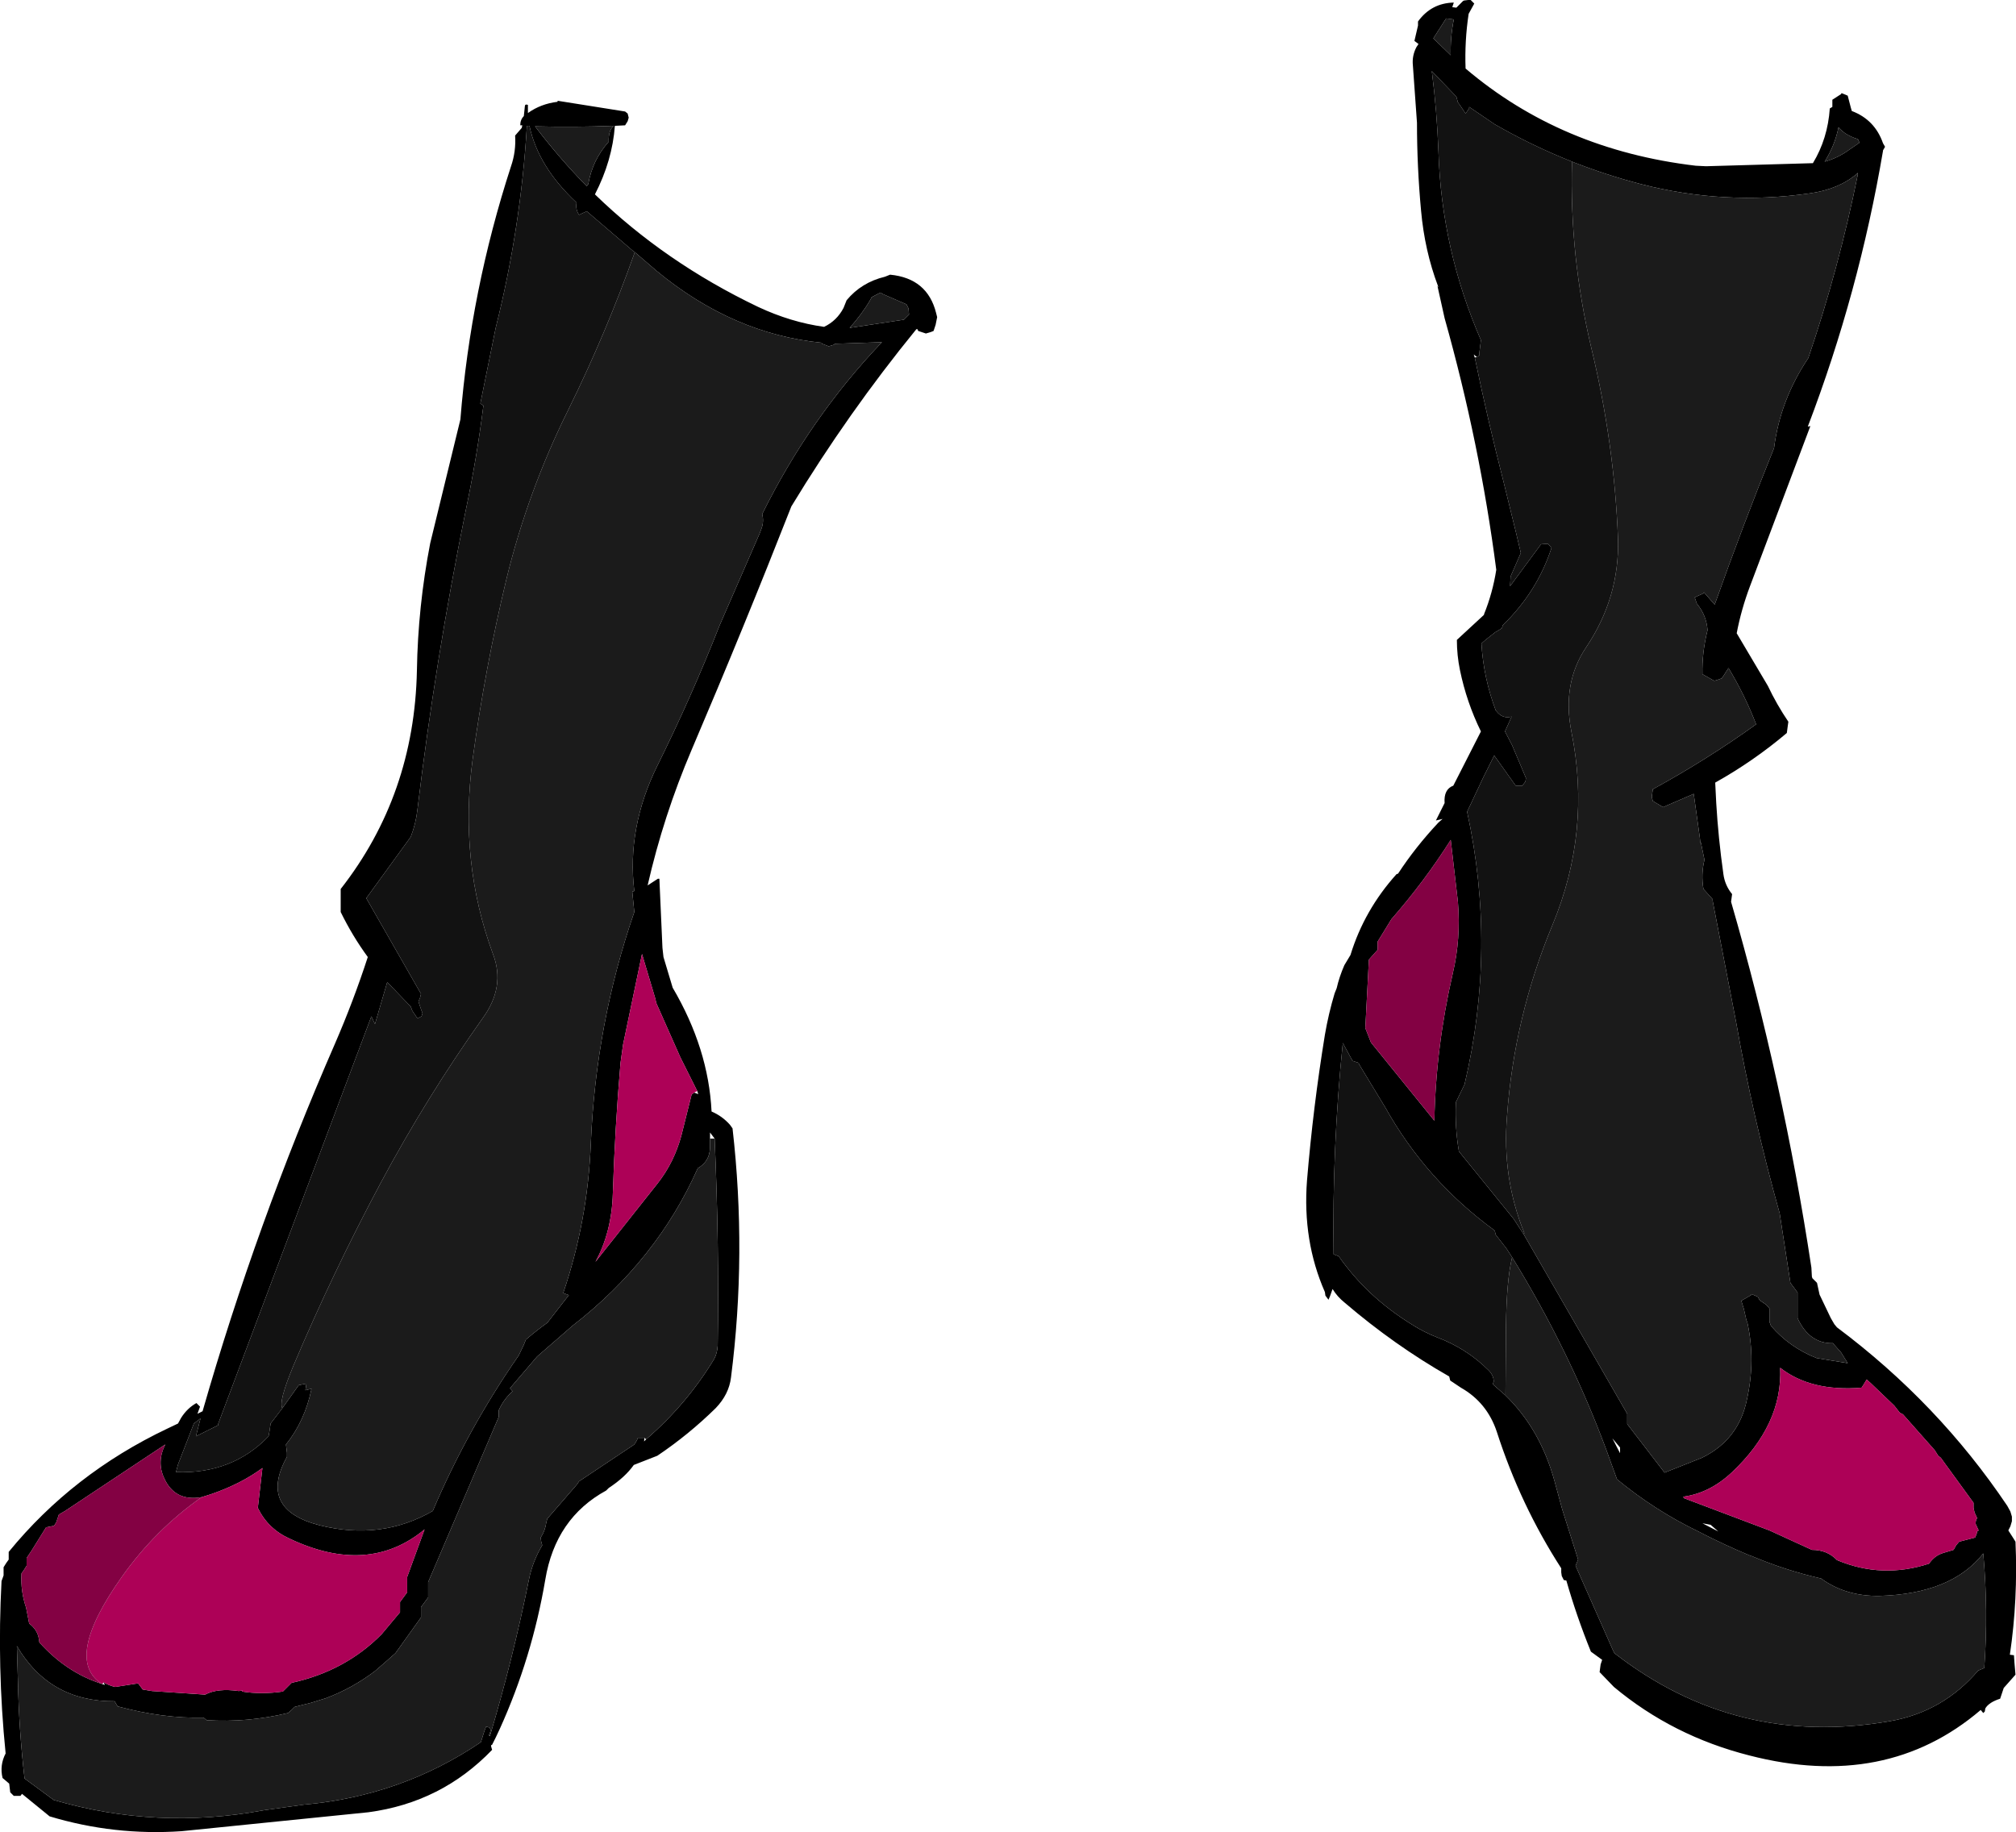<?xml version="1.0" encoding="UTF-8" standalone="no"?>
<svg xmlns:xlink="http://www.w3.org/1999/xlink" height="179.1px" width="197.05px" xmlns="http://www.w3.org/2000/svg">
  <g transform="matrix(1.0, 0.0, 0.0, 1.0, 85.2, 69.15)">
    <path d="M56.75 -68.45 L57.15 -68.4 57.3 -68.55 57.55 -68.8 57.8 -69.05 57.9 -69.1 58.3 -69.15 58.55 -69.15 58.9 -68.8 58.35 -67.8 Q57.95 -65.15 58.05 -62.45 67.4 -54.5 80.55 -52.95 L81.55 -52.9 92.0 -53.2 Q93.45 -55.6 93.65 -58.55 L93.9 -58.7 93.9 -59.05 93.9 -59.4 94.75 -59.95 94.8 -60.05 95.4 -59.8 95.7 -58.65 95.8 -58.3 Q98.05 -57.45 98.85 -55.15 L99.05 -54.8 98.85 -54.45 98.85 -54.4 Q96.5 -40.55 91.5 -27.45 L91.75 -27.5 85.85 -11.85 Q85.0 -9.6 84.55 -7.25 L87.6 -2.1 Q88.45 -0.3 89.6 1.4 L89.55 1.75 89.45 2.5 Q86.2 5.25 82.45 7.35 L82.55 9.35 Q82.75 12.75 83.25 16.3 83.4 17.4 84.1 18.25 L84.0 19.0 Q89.1 36.6 91.85 54.75 L91.9 55.65 91.95 55.8 92.4 56.25 92.65 57.4 93.75 59.7 94.1 60.3 94.35 60.6 Q104.25 68.0 111.0 78.05 L111.3 78.6 111.45 79.1 111.45 79.55 111.3 80.05 111.1 80.45 111.55 81.15 111.8 81.55 Q112.05 87.2 111.25 92.6 L111.65 92.65 111.7 93.4 111.8 94.55 110.65 95.85 110.3 96.9 Q109.2 97.25 108.85 97.85 L108.8 98.15 108.65 98.3 108.4 98.0 Q99.15 105.9 85.8 102.45 78.3 100.55 72.55 95.75 L71.15 94.3 71.25 93.55 71.4 93.1 70.3 92.3 Q68.9 88.85 67.9 85.35 L67.65 85.3 67.45 84.9 67.4 84.55 67.4 84.15 Q63.4 77.95 61.1 70.8 60.15 67.95 57.6 66.5 L56.55 65.8 56.45 65.4 Q51.1 62.35 46.25 58.2 45.5 57.6 45.05 56.85 L44.8 57.55 44.65 57.9 44.35 57.5 44.3 57.15 Q42.1 52.15 42.55 46.25 43.15 39.05 44.3 32.0 44.65 29.95 45.25 27.95 L45.45 27.45 Q45.7 26.35 46.2 25.2 L46.8 24.2 Q48.15 19.8 51.3 16.3 L51.45 16.25 Q53.15 13.65 55.4 11.25 L55.8 10.9 55.15 11.05 56.0 9.35 Q55.9 8.0 56.85 7.65 L59.55 2.35 Q58.15 -0.5 57.5 -3.65 57.2 -5.1 57.2 -6.6 L59.85 -9.05 59.85 -9.1 Q60.7 -11.2 61.05 -13.45 59.45 -25.8 56.0 -38.05 L55.3 -41.2 55.4 -41.05 55.35 -41.2 Q54.05 -44.65 53.7 -48.55 53.3 -52.85 53.3 -57.15 L52.9 -62.75 Q52.8 -63.7 53.25 -64.55 L53.45 -64.85 53.05 -65.15 53.4 -66.65 53.4 -67.05 Q54.7 -68.85 56.9 -68.9 L56.75 -68.45 M56.9 -67.25 L56.15 -67.35 54.9 -65.4 56.6 -63.75 Q56.55 -65.5 56.9 -67.25 M68.45 -53.35 Q64.55 -54.9 60.9 -57.0 L58.4 -58.7 58.4 -58.55 58.05 -58.05 57.55 -58.8 57.3 -59.15 57.15 -59.7 54.75 -62.2 Q55.25 -58.3 55.4 -54.3 55.7 -44.75 59.55 -35.9 L59.4 -34.7 59.4 -34.4 59.15 -34.25 58.85 -34.5 58.95 -34.2 Q60.2 -28.15 61.75 -22.1 L63.0 -17.0 63.45 -15.1 62.45 -12.8 62.4 -11.85 65.35 -15.85 65.45 -15.95 66.1 -16.0 66.45 -15.6 Q65.05 -11.3 61.7 -8.05 L61.6 -7.75 61.3 -7.55 60.95 -7.35 60.0 -6.6 59.6 -6.25 Q59.8 -2.9 61.0 0.3 L61.05 0.35 Q61.65 1.15 62.55 0.9 L61.9 2.35 62.6 3.7 63.95 6.9 63.9 7.25 63.6 7.65 62.95 7.65 60.85 4.7 59.8 6.8 58.2 10.2 Q61.1 23.5 57.95 36.85 L57.1 38.6 Q57.0 41.1 57.4 43.4 L62.75 50.0 63.4 51.0 63.7 51.45 73.85 69.05 73.85 70.05 77.5 74.8 81.15 73.35 Q84.75 71.6 85.55 67.65 86.4 63.85 85.6 60.15 L85.5 59.9 85.25 58.8 85.0 58.0 85.95 57.45 86.0 57.35 86.6 57.6 86.8 57.95 87.45 58.4 87.75 58.75 87.75 59.5 87.75 60.05 87.9 60.45 Q89.7 62.55 92.35 63.6 L95.4 64.1 94.75 63.05 93.95 62.15 Q91.65 62.2 90.5 59.7 L90.5 57.7 90.5 57.2 89.8 56.25 88.75 49.45 Q86.15 40.15 84.5 30.8 L82.2 18.9 82.2 18.75 81.3 17.75 Q81.05 16.3 81.4 14.9 L81.05 13.2 81.0 13.25 80.95 12.75 80.35 8.45 77.35 9.75 76.35 9.15 76.25 8.75 76.35 8.0 Q81.65 5.1 86.45 1.65 85.35 -1.2 83.75 -3.85 L83.3 -3.15 83.1 -2.85 82.85 -2.75 82.35 -2.6 81.2 -3.25 Q81.15 -5.35 81.7 -7.55 81.6 -9.0 80.65 -10.15 L80.45 -10.75 80.75 -10.9 81.3 -11.15 81.35 -11.25 82.4 -10.05 Q85.15 -17.8 88.2 -25.35 88.8 -30.05 91.55 -34.15 94.55 -42.95 96.4 -52.15 L96.4 -52.25 96.35 -52.2 Q94.55 -50.65 91.7 -50.25 83.35 -49.05 75.2 -51.15 71.75 -52.05 68.45 -53.35 M3.65 -38.4 L3.6 -39.0 3.4 -39.4 1.1 -40.4 0.85 -40.55 0.0 -40.1 -0.1 -39.9 Q-0.9 -38.5 -2.15 -37.1 L3.15 -37.9 3.6 -38.35 3.65 -38.4 M1.8 -42.3 Q5.45 -41.95 6.3 -38.55 L6.4 -38.15 6.25 -37.4 6.05 -36.8 5.8 -36.7 5.3 -36.55 4.55 -36.8 4.45 -37.0 4.35 -36.95 Q-2.3 -28.8 -7.85 -19.65 -12.5 -7.8 -17.6 4.15 -20.35 10.6 -21.9 17.4 L-20.9 16.75 -20.75 16.75 -20.45 23.5 -20.35 24.4 -19.45 27.4 Q-15.95 33.35 -15.65 39.5 -14.6 39.95 -13.85 40.8 L-13.6 41.15 Q-12.2 53.4 -13.75 65.5 -13.95 67.15 -15.25 68.5 -17.9 71.1 -20.95 73.15 L-23.25 74.05 Q-24.1 75.25 -25.7 76.3 L-25.95 76.55 Q-30.9 79.25 -31.9 85.25 -33.2 92.9 -36.35 99.85 L-36.75 100.7 -37.1 101.4 -37.2 101.45 -37.2 101.55 -37.1 101.9 Q-42.05 107.05 -49.2 108.0 L-67.45 109.85 Q-74.05 110.3 -80.35 108.4 L-83.05 106.2 -83.2 106.4 -83.85 106.4 -84.2 106.05 -84.3 105.2 -84.95 104.65 Q-85.25 103.4 -84.65 102.25 -85.5 93.8 -85.05 85.4 L-84.85 84.85 -84.85 84.05 -84.6 83.65 -84.35 83.3 -84.35 82.9 -84.35 82.55 Q-78.1 74.9 -68.85 70.5 L-67.8 70.0 -67.5 69.45 Q-66.9 68.5 -66.0 68.0 L-65.65 68.35 -65.9 69.05 -65.4 68.8 Q-60.15 50.5 -52.45 32.85 -50.65 28.7 -49.25 24.4 -50.75 22.35 -51.9 20.0 L-51.9 18.15 -51.9 17.75 Q-44.7 8.55 -44.45 -3.6 -44.35 -9.85 -43.15 -16.05 L-40.2 -28.15 Q-39.2 -40.75 -35.25 -52.9 -34.75 -54.35 -34.85 -55.9 L-34.2 -56.65 -34.15 -56.9 -34.35 -56.9 Q-34.35 -57.45 -34.0 -57.8 L-33.9 -58.75 Q-33.9 -59.0 -33.6 -58.9 L-33.6 -58.1 Q-32.35 -59.0 -30.7 -59.2 L-30.7 -59.3 -24.1 -58.25 -23.85 -58.05 -23.75 -57.65 -23.85 -57.3 -24.1 -56.9 -25.1 -56.85 Q-25.35 -53.45 -27.05 -50.15 -20.2 -43.5 -11.1 -39.15 -7.9 -37.65 -4.65 -37.2 -3.4 -37.8 -2.75 -39.05 L-2.45 -39.8 Q-1.0 -41.55 1.3 -42.1 L1.8 -42.3 M95.6 -54.55 L96.55 -55.2 96.4 -55.55 Q95.2 -55.9 94.5 -56.7 94.15 -54.95 93.15 -53.35 94.45 -53.7 95.6 -54.55 M79.4 77.3 L87.75 80.45 91.9 82.35 Q93.4 82.35 94.35 83.35 98.75 85.2 103.35 83.7 103.9 82.9 104.75 82.65 L105.75 82.35 106.0 81.9 106.3 81.55 107.85 81.15 108.0 80.8 108.05 80.55 108.2 80.45 107.9 79.8 Q107.9 79.45 108.05 79.25 L107.8 78.7 107.7 78.25 107.7 77.75 104.5 73.35 104.25 73.15 103.9 72.6 100.8 69.1 100.5 68.95 99.95 68.25 97.65 66.05 97.25 65.7 96.95 66.2 96.75 66.5 Q91.8 66.9 88.8 64.55 89.05 70.1 84.05 74.8 81.9 76.8 79.35 77.15 L79.3 77.15 79.4 77.3 M82.0 79.9 L81.2 79.75 82.75 80.55 82.0 79.9 M61.95 67.25 Q65.35 70.55 66.75 75.65 L67.5 78.4 69.05 83.3 68.8 83.9 72.45 92.15 72.6 92.45 Q84.5 101.7 99.5 99.1 104.7 98.2 108.15 94.15 L108.75 93.9 Q109.15 88.3 108.65 82.7 105.55 86.65 98.5 86.85 95.2 86.9 92.8 85.15 89.3 84.35 86.0 82.95 L85.95 82.95 Q83.3 81.85 80.8 80.55 76.55 78.5 72.85 75.45 L71.8 72.55 Q68.15 62.75 62.6 53.75 L62.05 52.9 61.0 51.55 60.9 51.15 60.85 51.1 Q54.2 46.25 50.2 39.1 L47.65 34.9 47.6 34.75 47.0 34.55 46.05 32.8 Q45.0 43.05 45.15 53.45 L45.65 53.65 Q48.45 57.65 52.85 60.35 53.95 61.05 55.2 61.55 58.15 62.65 60.3 64.8 60.8 65.3 60.8 65.9 L60.7 66.15 61.95 67.25 M49.45 23.7 L48.6 24.65 48.25 31.35 48.8 32.75 55.0 40.4 Q55.15 33.15 56.8 26.0 57.6 22.6 57.3 19.0 L56.6 12.95 Q54.0 17.05 50.8 20.7 L49.45 22.9 49.45 23.7 M73.15 72.35 L72.4 71.45 73.15 72.9 73.15 72.35 M-23.15 -44.5 L-23.3 -44.6 -27.85 -48.5 -28.6 -48.15 Q-28.95 -48.65 -28.85 -49.3 L-28.85 -49.35 Q-32.6 -52.85 -33.45 -56.85 L-33.7 -56.85 Q-34.3 -46.85 -36.75 -37.1 L-38.25 -29.7 -37.95 -29.5 Q-38.6 -24.35 -39.7 -19.15 -42.65 -4.6 -44.4 10.0 -44.55 11.35 -45.05 12.65 L-49.4 18.65 -44.05 28.0 -44.15 28.4 -44.3 28.75 -44.05 29.5 -43.9 29.9 -44.0 30.2 -44.4 30.4 -44.9 29.65 -45.05 29.25 -47.35 26.85 -48.55 30.95 -48.9 30.2 -63.9 70.1 -63.85 70.15 -66.05 71.25 -65.6 69.5 -66.25 70.0 -67.8 74.0 -68.0 74.75 Q-62.5 74.95 -58.95 71.25 L-58.85 70.7 -58.75 70.0 -57.6 68.5 -56.0 66.25 -55.5 66.15 -55.25 66.1 -55.35 66.75 -54.75 66.6 Q-55.4 69.75 -57.25 72.05 L-57.15 72.85 -57.15 73.25 Q-60.0 78.4 -53.95 79.95 -47.95 81.45 -42.9 78.55 -39.5 70.55 -34.5 63.35 L-34.0 62.3 -33.8 61.8 Q-32.75 60.9 -31.7 60.15 L-29.6 57.45 -30.15 57.25 Q-27.75 50.2 -27.45 42.6 -26.95 30.85 -23.2 20.0 L-23.4 18.0 -23.2 17.95 Q-23.95 11.8 -20.95 5.7 -17.6 -1.05 -14.85 -8.05 L-10.95 -17.0 -10.8 -17.4 Q-10.5 -18.15 -10.7 -18.9 -6.05 -28.3 1.0 -35.7 L-3.55 -35.55 -3.6 -35.55 -3.7 -35.45 -4.2 -35.3 -4.85 -35.55 -4.9 -35.65 Q-13.55 -36.5 -21.0 -42.65 L-23.15 -44.5 M-25.7 -55.3 Q-25.75 -56.4 -25.2 -56.85 -29.05 -56.7 -32.9 -56.8 -30.55 -53.7 -27.85 -50.95 L-27.7 -51.15 Q-27.3 -53.5 -25.7 -55.3 M-17.05 37.5 L-18.7 34.2 -21.05 28.9 -21.15 28.45 -22.45 24.1 -24.3 32.95 -24.55 34.75 Q-25.1 41.15 -25.3 47.5 -25.4 51.25 -27.0 54.2 L-20.9 46.5 Q-19.3 44.45 -18.6 41.85 L-17.6 37.85 -17.35 37.65 -16.95 37.8 -17.05 37.5 M-15.35 42.15 L-15.8 41.55 -15.8 42.15 -15.8 43.05 Q-15.85 44.4 -17.0 45.05 -21.0 54.05 -29.25 60.45 L-32.7 63.45 -35.35 66.55 -35.1 66.85 Q-35.95 67.6 -36.45 68.7 L-36.45 69.35 -43.35 85.5 -43.35 87.0 -44.05 87.95 -44.05 88.95 -46.55 92.45 -47.4 93.2 -48.55 94.2 Q-50.8 95.9 -53.35 96.85 L-54.8 97.3 -56.4 97.7 -56.7 98.0 -57.05 98.3 Q-61.0 99.25 -65.0 99.0 L-65.3 98.75 Q-69.25 98.85 -73.7 97.65 L-74.0 97.15 Q-80.35 97.2 -83.55 91.75 L-83.45 95.15 Q-83.35 99.95 -82.8 104.7 L-79.95 106.8 Q-69.85 109.75 -59.4 107.8 L-55.45 107.25 Q-45.95 106.4 -38.2 101.15 L-37.85 100.05 -37.7 99.65 Q-37.0 99.65 -37.4 100.45 L-37.35 100.55 -37.3 100.5 Q-35.05 92.95 -33.5 85.25 -33.15 83.5 -32.2 81.9 L-32.3 81.55 -32.35 81.15 Q-31.9 80.45 -31.8 79.65 L-31.7 79.3 -28.8 75.95 -28.6 75.65 -23.2 72.05 -22.95 71.65 -22.85 71.4 -22.45 71.4 -22.2 71.4 -22.25 71.75 -22.05 71.55 Q-18.1 68.15 -15.4 63.7 -15.1 63.15 -15.05 62.4 -14.9 52.2 -15.35 42.15 M-65.5 77.2 Q-68.1 77.65 -69.15 75.35 -69.9 73.75 -69.05 72.05 L-78.85 78.55 -79.45 78.9 -79.7 79.65 -79.85 79.9 -79.95 80.0 -80.7 80.15 -82.1 82.4 -82.6 83.15 -82.6 83.55 -82.6 83.9 -82.85 84.3 -83.1 84.65 Q-83.2 86.4 -82.65 88.0 L-82.35 89.55 Q-81.55 90.15 -81.4 91.05 L-81.35 91.4 Q-78.7 94.35 -75.25 95.45 L-74.95 95.55 -75.05 95.35 -75.15 95.25 Q-74.6 95.6 -73.95 95.75 L-71.7 95.4 -71.25 96.0 -70.35 96.15 -65.15 96.5 Q-63.95 95.85 -61.85 96.15 L-61.5 96.1 -61.55 96.2 Q-59.65 96.5 -57.55 96.2 L-57.05 95.7 -56.7 95.35 Q-51.45 94.2 -47.9 90.6 L-46.1 88.45 -46.1 87.45 -45.4 86.5 -45.4 85.0 -43.7 80.35 Q-49.2 84.9 -56.9 81.25 -59.0 80.3 -60.0 78.25 L-59.55 74.35 Q-61.65 75.9 -64.55 76.9 L-65.5 77.2" fill="#000000" fill-rule="evenodd" stroke="none"/>
    <path d="M56.9 -67.25 Q56.55 -65.5 56.6 -63.75 L54.9 -65.4 56.15 -67.35 56.9 -67.25 M63.7 51.45 L63.8 51.4 Q61.6 46.0 62.1 39.95 62.8 30.25 66.55 21.25 70.35 12.1 68.4 2.4 67.45 -2.35 69.85 -5.9 73.1 -10.75 72.95 -16.45 72.6 -25.75 70.35 -35.1 68.2 -44.1 68.45 -53.35 71.75 -52.05 75.2 -51.15 83.35 -49.05 91.7 -50.25 94.55 -50.65 96.35 -52.2 L96.4 -52.15 Q94.55 -42.95 91.55 -34.15 88.8 -30.05 88.2 -25.35 85.15 -17.8 82.4 -10.05 L81.35 -11.25 81.3 -11.15 80.75 -10.9 80.45 -10.75 80.65 -10.15 Q81.6 -9.0 81.7 -7.55 81.15 -5.35 81.2 -3.25 L82.35 -2.6 82.85 -2.75 83.1 -2.85 83.3 -3.15 83.75 -3.85 Q85.35 -1.2 86.45 1.65 81.65 5.1 76.35 8.0 L76.25 8.75 76.35 9.15 77.35 9.75 80.35 8.45 80.95 12.75 81.0 13.25 81.05 13.2 81.4 14.9 Q81.05 16.3 81.3 17.75 L82.2 18.75 82.2 18.9 84.5 30.8 Q86.15 40.15 88.75 49.45 L89.8 56.25 90.5 57.2 90.5 57.7 90.5 59.7 Q91.65 62.2 93.95 62.15 L94.75 63.05 95.4 64.1 92.35 63.6 Q89.7 62.55 87.9 60.45 L87.75 60.05 87.75 59.5 87.75 58.75 87.45 58.4 86.8 57.95 86.6 57.6 86.0 57.35 85.95 57.45 85.0 58.0 85.25 58.8 85.5 59.9 85.6 60.15 Q86.4 63.85 85.55 67.65 84.75 71.6 81.15 73.35 L77.5 74.8 73.85 70.05 73.85 69.05 63.7 51.45 M3.65 -38.4 L3.6 -38.35 3.15 -37.9 -2.15 -37.1 Q-0.9 -38.5 -0.1 -39.9 L0.0 -40.1 0.85 -40.55 1.1 -40.4 3.4 -39.4 3.6 -39.0 3.65 -38.4 M95.6 -54.55 Q94.45 -53.7 93.15 -53.35 94.15 -54.95 94.5 -56.7 95.2 -55.9 96.4 -55.55 L96.55 -55.2 95.6 -54.55 M79.35 77.15 L79.4 77.3 79.3 77.15 79.35 77.15 M62.6 53.75 Q68.15 62.75 71.8 72.55 L72.85 75.45 Q76.55 78.5 80.8 80.55 83.3 81.85 85.95 82.95 L86.0 82.95 Q89.3 84.35 92.8 85.15 95.2 86.9 98.5 86.85 105.55 86.65 108.65 82.7 109.15 88.3 108.75 93.9 L108.15 94.15 Q104.7 98.2 99.5 99.1 84.5 101.7 72.6 92.45 L72.45 92.15 68.8 83.9 69.05 83.3 67.5 78.4 66.75 75.65 Q65.35 70.55 61.95 67.25 L62.0 60.5 Q62.05 56.0 62.6 53.75 M-57.6 68.5 Q-58.0 67.9 -56.5 64.3 -52.65 55.2 -48.0 46.5 -43.5 38.1 -38.0 30.35 -35.8 27.3 -37.0 24.15 -40.35 15.1 -39.0 5.05 -37.8 -3.8 -35.7 -12.55 -33.6 -21.15 -29.65 -29.1 -25.95 -36.6 -23.15 -44.5 L-21.0 -42.65 Q-13.55 -36.5 -4.9 -35.65 L-4.85 -35.55 -4.2 -35.3 -3.7 -35.45 -3.6 -35.55 -3.55 -35.55 1.0 -35.7 Q-6.05 -28.3 -10.7 -18.9 -10.5 -18.15 -10.8 -17.4 L-10.95 -17.0 -14.85 -8.05 Q-17.6 -1.05 -20.95 5.7 -23.95 11.8 -23.2 17.95 L-23.4 18.0 -23.2 20.0 Q-26.95 30.85 -27.45 42.6 -27.75 50.2 -30.15 57.25 L-29.6 57.45 -31.7 60.15 Q-32.75 60.9 -33.8 61.8 L-34.0 62.3 -34.5 63.35 Q-39.5 70.55 -42.9 78.55 -47.95 81.45 -53.95 79.95 -60.0 78.4 -57.15 73.25 L-57.15 72.85 -57.25 72.05 Q-55.4 69.75 -54.75 66.6 L-55.35 66.75 -55.25 66.1 -55.5 66.15 -56.0 66.25 -57.6 68.5 M-25.7 -55.3 Q-27.3 -53.5 -27.7 -51.15 L-27.85 -50.95 Q-30.55 -53.7 -32.9 -56.8 -29.05 -56.7 -25.2 -56.85 -25.75 -56.4 -25.7 -55.3 M-15.8 42.15 L-15.35 42.15 Q-14.9 52.2 -15.05 62.4 -15.1 63.15 -15.4 63.7 -18.1 68.15 -22.05 71.55 L-22.2 71.4 -22.45 71.4 -22.85 71.4 -22.95 71.65 -23.2 72.05 -28.6 75.65 -28.8 75.95 -31.7 79.3 -31.8 79.65 Q-31.9 80.45 -32.35 81.15 L-32.3 81.55 -32.2 81.9 Q-33.15 83.5 -33.5 85.25 -35.05 92.95 -37.3 100.5 L-37.4 100.45 Q-37.0 99.65 -37.7 99.65 L-37.85 100.05 -38.2 101.15 Q-45.95 106.4 -55.45 107.25 L-59.4 107.8 Q-69.85 109.75 -79.95 106.8 L-82.8 104.7 Q-83.35 99.95 -83.45 95.15 L-83.55 91.75 Q-80.35 97.2 -74.0 97.15 L-73.7 97.65 Q-69.25 98.85 -65.3 98.75 L-65.0 99.0 Q-61.0 99.25 -57.05 98.3 L-56.7 98.0 -56.4 97.7 -54.8 97.3 -53.35 96.85 Q-50.8 95.9 -48.55 94.2 L-47.4 93.2 -46.55 92.45 -44.05 88.95 -44.05 87.95 -43.35 87.0 -43.35 85.5 -36.45 69.35 -36.45 68.7 Q-35.95 67.6 -35.1 66.85 L-35.35 66.55 -32.7 63.45 -29.25 60.45 Q-21.0 54.05 -17.0 45.05 -15.85 44.4 -15.8 43.05 L-15.8 42.15" fill="#1b1b1b" fill-rule="evenodd" stroke="none"/>
    <path d="M79.35 77.15 Q81.9 76.8 84.05 74.8 89.05 70.1 88.8 64.55 91.8 66.9 96.75 66.5 L96.95 66.2 97.25 65.7 97.65 66.05 99.95 68.25 100.5 68.95 100.8 69.1 103.9 72.6 104.25 73.15 104.5 73.35 107.7 77.75 107.7 78.25 107.8 78.7 108.05 79.25 Q107.9 79.45 107.9 79.8 L108.2 80.45 108.05 80.55 108.0 80.8 107.85 81.15 106.3 81.55 106.0 81.9 105.75 82.35 104.75 82.65 Q103.9 82.9 103.35 83.7 98.75 85.2 94.35 83.35 93.4 82.35 91.9 82.35 L87.75 80.45 79.4 77.3 79.35 77.15 M-17.35 37.65 L-17.6 37.85 -18.6 41.85 Q-19.3 44.45 -20.9 46.5 L-27.0 54.2 Q-25.4 51.25 -25.3 47.5 -25.1 41.15 -24.55 34.75 L-24.3 32.95 -22.45 24.1 -21.15 28.45 -21.05 28.9 -18.7 34.2 -17.05 37.5 -17.35 37.65 M-75.25 95.45 Q-79.0 93.05 -73.3 85.0 -70.05 80.4 -65.5 77.2 L-64.55 76.9 Q-61.65 75.9 -59.55 74.35 L-60.0 78.25 Q-59.0 80.3 -56.9 81.25 -49.2 84.9 -43.7 80.35 L-45.4 85.0 -45.4 86.5 -46.1 87.45 -46.1 88.45 -47.9 90.6 Q-51.45 94.2 -56.7 95.35 L-57.05 95.7 -57.55 96.2 Q-59.65 96.5 -61.55 96.2 L-61.5 96.1 -61.85 96.15 Q-63.95 95.85 -65.15 96.5 L-70.35 96.15 -71.25 96.0 -71.7 95.4 -73.95 95.75 Q-74.6 95.6 -75.15 95.25 L-75.05 95.35 -75.25 95.45" fill="#ad0157" fill-rule="evenodd" stroke="none"/>
    <path d="M59.15 -34.25 L59.4 -34.4 59.4 -34.7 59.55 -35.9 Q55.7 -44.75 55.4 -54.3 55.25 -58.3 54.75 -62.2 L57.15 -59.7 57.3 -59.15 57.55 -58.8 58.05 -58.05 58.4 -58.55 58.4 -58.7 60.9 -57.0 Q64.55 -54.9 68.45 -53.35 68.2 -44.1 70.35 -35.1 72.6 -25.75 72.95 -16.45 73.1 -10.75 69.85 -5.9 67.45 -2.35 68.4 2.4 70.35 12.1 66.55 21.25 62.8 30.25 62.1 39.95 61.6 46.0 63.8 51.4 L63.7 51.45 63.4 51.0 62.75 50.0 57.4 43.4 Q57.0 41.1 57.1 38.6 L57.95 36.85 Q61.1 23.5 58.2 10.2 L59.8 6.8 60.85 4.7 62.95 7.65 63.6 7.65 63.9 7.25 63.95 6.9 62.6 3.7 61.9 2.35 62.55 0.9 Q61.65 1.15 61.05 0.35 L61.0 0.3 Q59.8 -2.9 59.6 -6.25 L60.0 -6.6 60.95 -7.35 61.3 -7.55 61.6 -7.75 61.7 -8.05 Q65.05 -11.3 66.45 -15.6 L66.1 -16.0 65.45 -15.95 65.35 -15.85 62.4 -11.85 62.45 -12.8 63.45 -15.1 63.0 -17.0 61.75 -22.1 Q60.2 -28.15 58.95 -34.2 L59.15 -34.25 M62.6 53.75 Q62.05 56.0 62.0 60.5 L61.95 67.25 60.7 66.15 60.8 65.9 Q60.8 65.3 60.3 64.8 58.15 62.65 55.2 61.55 53.95 61.05 52.85 60.35 48.45 57.65 45.65 53.65 L45.15 53.45 Q45.0 43.05 46.05 32.8 L47.0 34.55 47.6 34.75 47.65 34.9 50.2 39.1 Q54.2 46.25 60.85 51.1 L60.9 51.15 61.0 51.55 62.05 52.9 62.6 53.75 M-57.6 68.5 L-58.75 70.0 -58.85 70.7 -58.95 71.25 Q-62.5 74.95 -68.0 74.75 L-67.8 74.0 -66.25 70.0 -65.6 69.5 -66.05 71.25 -63.85 70.15 -63.9 70.1 -48.9 30.2 -48.55 30.95 -47.35 26.85 -45.05 29.25 -44.9 29.65 -44.4 30.4 -44.0 30.2 -43.9 29.9 -44.05 29.5 -44.3 28.75 -44.15 28.4 -44.05 28.0 -49.4 18.65 -45.05 12.65 Q-44.55 11.35 -44.4 10.0 -42.65 -4.6 -39.7 -19.15 -38.6 -24.35 -37.95 -29.5 L-38.25 -29.7 -36.75 -37.1 Q-34.3 -46.85 -33.7 -56.85 L-33.45 -56.85 Q-32.6 -52.85 -28.85 -49.35 L-28.85 -49.3 Q-28.95 -48.65 -28.6 -48.15 L-27.85 -48.5 -23.3 -44.6 -23.15 -44.5 Q-25.95 -36.6 -29.65 -29.1 -33.6 -21.15 -35.7 -12.55 -37.8 -3.8 -39.0 5.05 -40.35 15.1 -37.0 24.15 -35.8 27.3 -38.0 30.35 -43.5 38.1 -48.0 46.5 -52.65 55.2 -56.5 64.3 -58.0 67.9 -57.6 68.5" fill="#121212" fill-rule="evenodd" stroke="none"/>
    <path d="M49.45 23.7 L49.45 22.9 50.8 20.7 Q54.0 17.05 56.6 12.95 L57.3 19.0 Q57.6 22.6 56.8 26.0 55.15 33.15 55.0 40.4 L48.8 32.75 48.25 31.35 48.6 24.65 49.45 23.7 M-75.25 95.45 Q-78.7 94.35 -81.35 91.4 L-81.4 91.05 Q-81.55 90.15 -82.35 89.55 L-82.65 88.0 Q-83.2 86.4 -83.1 84.65 L-82.85 84.3 -82.6 83.9 -82.6 83.55 -82.6 83.15 -82.1 82.4 -80.7 80.15 -79.95 80.0 -79.85 79.9 -79.7 79.65 -79.45 78.9 -78.85 78.55 -69.05 72.05 Q-69.9 73.75 -69.15 75.35 -68.1 77.65 -65.5 77.2 -70.05 80.4 -73.3 85.0 -79.0 93.05 -75.25 95.45" fill="#830143" fill-rule="evenodd" stroke="none"/>
  </g>
</svg>
